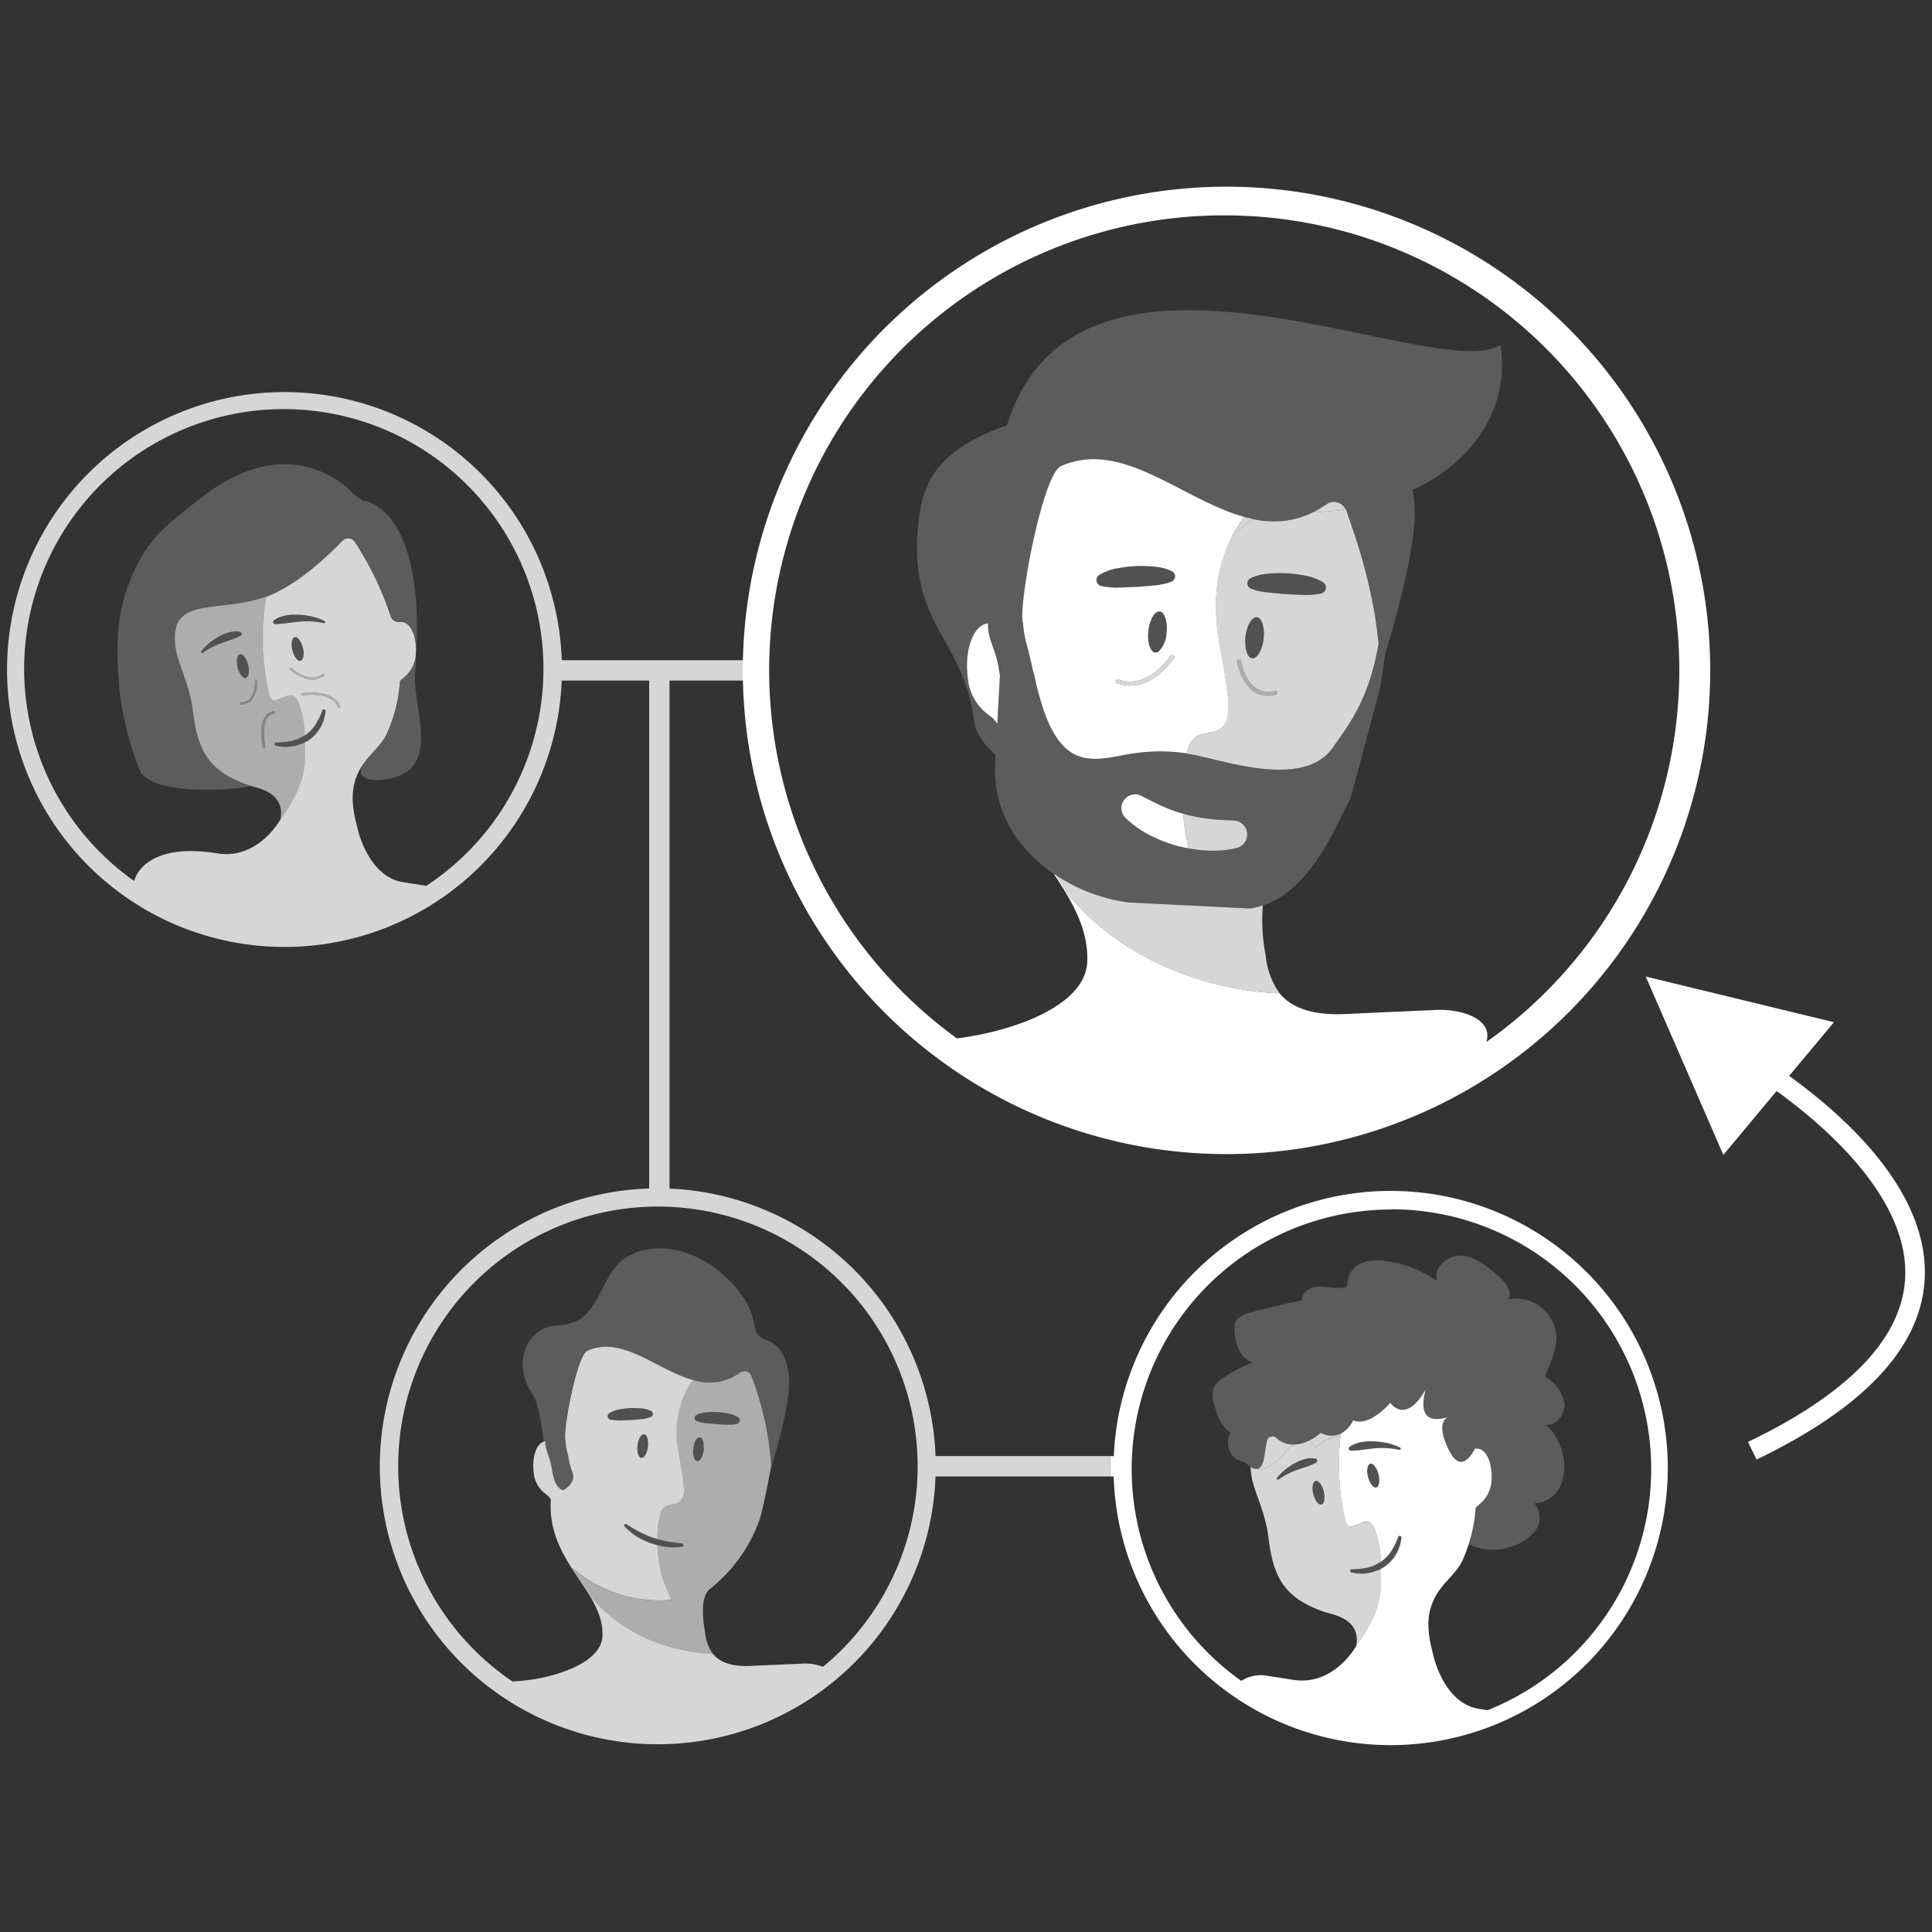 <svg viewBox="0 0 300 300" xmlns="http://www.w3.org/2000/svg"><rect x="0" y="0" width="300" height="300" fill="#333333" stroke="none"/><g fill="#fff"><path d="m 180.1 94.95 a .68 .68 0 0 1 .28 .1 .68 .68 0 0 0 -.28 -.1 .93 .93 0 0 0 -.12 .01 .93 .93 0 0 1 .12 -.01 z"/><path d="m 178.84 101 a .73 .73 0 0 0 1.01 .19 .7 .7 0 0 0 .09 -.07 .73 .73 0 0 1 -1.03 -.03 .79 .79 0 0 1 -.07 -.09 z"/><path d="m 209.55 80.71 c -.18 -.51 -.35 -.98 -.48 -1.38 a 1.91 1.91 0 0 0 -.11 -.22 1.91 1.91 0 0 1 .11 .22 c .14 .4 .3 .87 .48 1.38 z"/><path d="m 210.86 84.67 c .25 .8 .5 1.66 .76 2.57 -.25 -.91 -.51 -1.77 -.76 -2.57 z"/><path d="m 212.89 244.16 l .09 -.02 .04 -.01 c -.2 .05 -.39 .09 -.59 .13 a 4.16 4.16 0 0 0 .46 -.1 z"/><path d="m 203.85 79.54 c -.14 .07 -.27 .14 -.41 .21 .15 -.07 .29 -.14 .44 -.21 z"/><path d="m 194.51 80.58 q .34 .07 .68 .13 c -.24 -.04 -.46 -.08 -.68 -.13 z"/><path d="m 213.45 244.01 c .05 -.02 .1 -.04 .15 -.06 -.13 .04 -.25 .09 -.38 .12 .07 -.01 .15 -.03 .23 -.06 z"/><path d="m 214.42 243.6 a 5.87 5.87 0 0 0 .53 -.31 5.74 5.74 0 0 1 -.55 .32 z"/><path d="m 213.92 243.84 l .03 -.01 c .08 -.03 .16 -.07 .24 -.11 -.12 .05 -.23 .11 -.35 .16 .02 -.02 .05 -.03 .08 -.04 z"/><path d="m 214.1 99.92 c -.08 -.79 -.18 -1.57 -.28 -2.33 .1 .76 .19 1.54 .28 2.33 z"/><path d="m 193.8 97.21 a 6.46 6.46 0 0 0 -.41 1.66 6.46 6.46 0 0 1 .41 -1.66 z"/><path d="m 234.45 240.21 a 7.18 7.18 0 0 0 3.9 -2.45 3.44 3.44 0 0 0 -.09 -4.31 4.68 4.68 0 0 0 4.07 -2.78 7.51 7.51 0 0 0 .27 -5.09 9.13 9.13 0 0 0 -2.51 -4.34 c 1.71 .17 3.06 -1.79 2.82 -3.49 a 6.21 6.21 0 0 0 -3.01 -4.01 c .82 -2.13 1.93 -4.26 1.76 -6.54 a 6.31 6.31 0 0 0 -7.02 -5.52 c -.12 .01 -.23 .03 -.34 .05 .57 -1.37 -.67 -2.77 -1.79 -3.73 -1.63 -1.41 -3.42 -2.88 -5.57 -3.01 s -4.49 1.88 -3.81 3.92 a 17.93 17.93 0 0 0 -7.84 -3.08 7.36 7.36 0 0 0 -3.79 .28 3.44 3.44 0 0 0 -2.23 2.88 1.17 1.17 0 0 1 -.13 .68 .85 .85 0 0 1 -.57 .28 c -1.25 .21 -2.51 -.22 -3.78 -.18 s -2.71 .89 -2.61 2.15 q -4.09 .82 -8.11 1.93 a 4 4 0 0 0 -1.86 .9 c -.96 .98 -.42 3.31 .01 4.44 a 3.96 3.96 0 0 0 2.29 2.42 18.54 18.54 0 0 0 -4.75 2.48 3.71 3.71 0 0 0 -1.31 1.41 4.13 4.13 0 0 0 .13 2.74 c .46 1.61 1.04 3.38 2.51 4.19 a 3.34 3.34 0 0 0 .15 3.45 2.94 2.94 0 0 0 2.05 1.17 5.95 5.95 0 0 0 .89 .7 1.76 1.76 0 0 0 .91 .32 c 1.53 -.01 1.16 -3.79 1.88 -4.87 .24 -.08 .49 -.16 .75 -.22 a 2.07 2.07 0 0 1 .54 .35 3.82 3.82 0 0 0 2.51 .96 5.65 5.65 0 0 0 2.5 -.62 8.68 8.68 0 0 0 1.84 -1.21 3.38 3.38 0 0 0 3.09 .13 4.51 4.51 0 0 0 1.91 -2.06 c 2.6 1.07 5.76 -2.72 5.76 -2.72 2.8 3.36 5.54 -2.16 5.54 -2.16 -1.67 5.92 2.54 4.67 3.45 4.34 a 1.13 1.13 0 0 1 .18 -.07 s -.07 .03 -.18 .07 c -.51 .24 -1.84 1.28 .18 5.26 1.6 3.15 3.13 1.3 4 -.34 a 1.15 1.15 0 0 0 .14 0 v .02 a 1.4 1.4 0 0 1 .43 .01 c 1.43 .28 2.29 2.77 1.93 5.55 a 5.16 5.16 0 0 1 -1.98 3.21 2.3 2.3 0 0 0 -.42 .45 23.78 23.78 0 0 1 -1.09 5.62 8.18 8.18 0 0 0 6.4 .44 z" opacity=".2"/><path d="m 224.86 220.01 c .11 -.04 .18 -.07 .18 -.07 a 1.13 1.13 0 0 0 -.18 .07 z"/><path d="m 203.28 223.69 a 5.65 5.65 0 0 1 -2.5 .62 9.57 9.57 0 0 0 -1.1 1.08 c -.83 .95 -2.75 2.89 -4.13 2.8 a 1.34 1.34 0 0 1 -.46 -.1 1.76 1.76 0 0 1 -.91 -.32 12.9 12.9 0 0 0 .19 1.64 c .42 2.41 2.08 5.17 2.61 9.45 .72 5.82 2.26 9.27 8.74 11.46 1.21 .41 5.57 .96 4.9 5.19 1.12 -1.58 3.87 -5.47 3.82 -9.63 -.01 -.75 -.01 -1.52 -.01 -2.27 l -.02 .01 c -.07 .04 -.14 .07 -.21 .1 s -.16 .08 -.24 .11 l -.03 .01 c -.03 .01 -.06 .02 -.09 .03 -.08 .03 -.16 .06 -.24 .09 -.05 .02 -.1 .04 -.15 .06 -.08 .02 -.15 .04 -.23 .07 s -.13 .04 -.2 .06 l -.04 .01 -.09 .02 c -.15 .04 -.31 .07 -.46 .09 a 5.93 5.93 0 0 1 -2.64 -.13 .24 .24 0 0 1 .06 -.46 h .01 c .41 0 .82 -.03 1.22 -.06 a 10.31 10.31 0 0 0 1.19 -.19 6.66 6.66 0 0 0 1.12 -.35 5.98 5.98 0 0 0 .59 -.32 c .14 -.08 .29 -.14 .42 -.23 a 13.82 13.82 0 0 0 -.98 -5.16 1.63 1.63 0 0 0 -.95 -1.04 1.85 1.85 0 0 0 -1.04 .17 c -.43 .16 -1.47 .68 -1.92 .55 s -.6 -.84 -.68 -1.21 a 38.89 38.89 0 0 1 -.66 -12.9 6.72 6.72 0 0 0 -3.89 1.91 2.57 2.57 0 0 0 -1 -1.16 z m 2.27 7.89 c .25 1.01 .1 1.92 -.35 2.04 s -1.01 -.62 -1.27 -1.63 -.1 -1.92 .35 -2.04 1.01 .62 1.27 1.63 z m -1.02 -4.7 a .34 .34 0 0 1 -.16 .23 h -.01 a 7.88 7.88 0 0 1 -1.49 .64 l -1.49 .5 a 11.99 11.99 0 0 0 -2.84 1.48 .18 .18 0 0 1 -.25 -.04 .18 .18 0 0 1 0 -.21 8.99 8.99 0 0 1 2.63 -2.2 6.52 6.52 0 0 1 1.6 -.68 3.95 3.95 0 0 1 1.73 -.12 .34 .34 0 0 1 .28 .4 z" opacity=".8"/><path d="m 205.12 222.48 a 8.68 8.68 0 0 1 -1.84 1.21 2.57 2.57 0 0 1 1 1.15 6.72 6.72 0 0 1 3.89 -1.91 c .01 -.11 .03 -.21 .04 -.32 a 3.38 3.38 0 0 1 -3.09 -.13 z" opacity=".8"/><path d="m 199.68 225.39 a 9.57 9.57 0 0 1 1.1 -1.08 3.82 3.82 0 0 1 -2.51 -.96 2.07 2.07 0 0 0 -.54 -.35 c -.26 .07 -.51 .14 -.75 .22 -.73 1.08 -.35 4.87 -1.88 4.87 a 1.34 1.34 0 0 0 .46 .1 c 1.37 .09 3.29 -1.85 4.12 -2.8 z" opacity=".8"/><path d="m 204.28 229.94 c -.45 .11 -.6 1.02 -.35 2.04 s .82 1.74 1.27 1.63 .6 -1.02 .35 -2.04 -.82 -1.74 -1.27 -1.63 z" opacity=".15"/><path d="m 212.79 227.3 c -.45 .11 -.6 1.02 -.35 2.04 s .82 1.74 1.27 1.63 .6 -1.02 .35 -2.04 -.83 -1.74 -1.27 -1.63 z" opacity=".15"/><path d="m 214.4 242.52 c -.13 .09 -.28 .15 -.42 .23 a 5.98 5.98 0 0 1 -.59 .32 l -.02 .01 q -.26 .11 -.53 .19 c -.19 .06 -.38 .11 -.57 .15 a 10.31 10.31 0 0 1 -1.19 .19 c -.4 .03 -.81 .06 -1.22 .06 h -.01 a .24 .24 0 0 0 -.06 .46 5.93 5.93 0 0 0 2.64 .13 c .2 -.03 .4 -.08 .59 -.13 .07 -.02 .13 -.04 .2 -.06 .13 -.04 .26 -.08 .38 -.12 .08 -.03 .16 -.06 .24 -.09 .12 -.05 .24 -.1 .35 -.16 .07 -.03 .14 -.06 .21 -.1 a 5.74 5.74 0 0 0 .55 -.32 6.09 6.09 0 0 0 1.85 -1.98 6.68 6.68 0 0 0 .82 -2.52 .26 .26 0 0 0 -.5 -.14 l -.01 .02 a 12.34 12.34 0 0 1 -1.06 2.17 5.84 5.84 0 0 1 -1.63 1.65 l -.02 .01 z" opacity=".15"/><path d="m 214.42 242.51 l -.02 .01 z"/><path d="m 214.42 242.51 l -.02 .01 z" opacity=".7"/><path d="m 214.4 242.52 c -.13 .09 -.28 .15 -.42 .23 .14 -.08 .29 -.14 .42 -.23 z"/><path d="m 214.4 242.52 c -.13 .09 -.28 .15 -.42 .23 .14 -.08 .29 -.14 .42 -.23 z" opacity=".8"/><path d="m 214.4 242.52 c -.13 .09 -.28 .15 -.42 .23 .14 -.08 .29 -.14 .42 -.23 z" opacity=".7"/><path d="m 213.36 243.07 l .02 -.01 a 6.75 6.75 0 0 1 -1.12 .35 c .19 -.04 .38 -.09 .57 -.15 s .36 -.12 .53 -.19 z"/><path d="m 213.36 243.07 l .02 -.01 a 6.75 6.75 0 0 1 -1.12 .35 c .19 -.04 .38 -.09 .57 -.15 s .36 -.12 .53 -.19 z" opacity=".8"/><path d="m 213.36 243.07 l .02 -.01 a 6.75 6.75 0 0 1 -1.12 .35 c .19 -.04 .38 -.09 .57 -.15 s .36 -.12 .53 -.19 z" opacity=".7"/><path d="m 216.06 224.92 a 5.69 5.69 0 0 0 -.48 -.8 l -.05 -.01 a 12.5 12.5 0 0 0 -2.01 -.29 c -.12 -.01 -.24 0 -.36 -.01 a 1.99 1.99 0 0 1 -.28 .06 1.95 1.95 0 0 1 -.64 -.04 c -.25 .02 -.51 .04 -.76 .09 a 4.78 4.78 0 0 0 -1.91 .74 .34 .34 0 0 0 .2 .61 h .01 a 16.17 16.17 0 0 0 1.89 -.16 c .62 -.08 1.23 -.15 1.86 -.22 a 12.61 12.61 0 0 1 2.53 .03 z" opacity=".15"/><path d="m 212.89 223.87 a 1.99 1.99 0 0 0 .28 -.06 8.25 8.25 0 0 0 -.92 .02 1.95 1.95 0 0 0 .64 .04 z" opacity=".15"/><path d="m 217.3 225.12 a .18 .18 0 0 0 .12 -.33 7.7 7.7 0 0 0 -1.85 -.68 5.69 5.69 0 0 1 .48 .8 11.38 11.38 0 0 1 1.25 .21 z" opacity=".15"/><path d="m 202.52 226.58 a 6.52 6.52 0 0 0 -1.6 .68 8.99 8.99 0 0 0 -2.63 2.2 .18 .18 0 0 0 0 .21 .18 .18 0 0 0 .25 .04 11.99 11.99 0 0 1 2.84 -1.48 l 1.49 -.5 a 7.88 7.88 0 0 0 1.49 -.64 h .01 a .34 .34 0 0 0 -.11 -.63 3.94 3.94 0 0 0 -1.74 .12 z" opacity=".15"/><path d="m 160.92 106.31 a 3.84 3.84 0 0 0 -.39 -1.64 c .12 .53 .25 1.08 .39 1.64 z"/><path d="m 179.98 94.96 a .68 .68 0 0 0 -.17 .02 .68 .68 0 0 1 .17 -.02 z"/><path d="m 153.75 111.2 a 8.12 8.12 0 0 1 -3.31 -4.79 c -.89 -4.66 .32 -8.95 2.7 -9.58 .08 -.02 .15 -.03 .23 -.04 h .04 c -.09 2.13 .99 3.85 1.45 5.93 .15 .69 .27 1.41 .4 2.13 l .09 -1.6 4 -3.26 c .12 .34 .24 .74 .36 1.18 -.04 -.2 -.09 -.4 -.14 -.61 a 16.19 16.19 0 0 1 -.7 -3.77 c -.87 -2.15 2.98 -23.08 5.87 -24.38 9.44 -4.26 18.78 5.19 28.47 7.87 .43 .12 .87 .22 1.31 .31 .22 .05 .45 .09 .67 .13 .11 .02 .21 .04 .32 .06 .35 .05 .71 .09 1.06 .12 .11 .01 .22 .02 .33 .02 .37 .02 .73 .04 1.1 .04 .06 0 .13 -.01 .19 -.01 .34 -.01 .68 -.03 1.01 -.06 .09 -.01 .17 -.02 .26 -.03 q .56 -.07 1.12 -.18 c .09 -.02 .18 -.04 .27 -.06 .39 -.09 .78 -.19 1.17 -.31 .03 -.01 .05 -.02 .08 -.03 .38 -.12 .76 -.27 1.13 -.43 .08 -.03 .15 -.06 .23 -.1 .14 -.06 .27 -.14 .41 -.21 h .03 a 16.08 16.08 0 0 0 2.18 -1.28 2 2 0 0 1 2.77 .59 1.9 1.9 0 0 1 .13 .23 l .01 .03 a 1.91 1.91 0 0 1 .11 .22 c .14 .4 .3 .87 .48 1.38 s .38 1.1 .59 1.73 c .23 .69 .47 1.43 .72 2.23 s .5 1.66 .76 2.57 q .21 .74 .41 1.53 c .41 1.58 .8 3.28 1.15 5.08 .23 1.2 .44 2.45 .62 3.74 .11 .76 .2 1.55 .28 2.33 v -.02 l .99 1.65 c 1.73 -5.69 4.82 -16.76 4.56 -22.68 a 21.21 21.21 0 0 0 -.3 -2.79 c 10.21 -4.72 15.06 -13.58 13.64 -22.51 -9.98 6.35 -64.57 -22.45 -76.31 11.47 -.1 .27 -.18 .52 -.26 .77 -.03 .08 -.06 .15 -.08 .23 -11.73 4.14 -13.19 9.75 -13.76 15.41 -1.59 15.58 7.02 17.59 8.64 30.38 .28 2.19 1.72 3.89 3.37 5.44 l .27 -4.89 a 4.39 4.39 0 0 0 -1.12 -1.18 z" opacity=".2"/><path d="m 193.48 100.88 c .01 .03 .01 .07 .02 .1 s .01 .03 .02 .05 c -.02 -.05 -.03 -.11 -.04 -.15 z"/><path d="m 193.35 99.86 a 1.97 1.97 0 0 0 .01 .24 v .03 c -.01 -.1 -.01 -.2 -.01 -.3 a .09 .09 0 0 1 0 .03 z"/><path d="m 185.51 114.56 c 1.1 -.89 2.82 -.56 3.98 -1.37 1.19 -.83 1.36 -2.5 1.26 -3.95 -.22 -3.31 -.97 -6.56 -1.5 -9.84 -1.15 -7.11 .11 -12.27 2.07 -16.08 a 23.2 23.2 0 0 1 1.88 -3.06 c -9.69 -2.68 -19.02 -12.13 -28.47 -7.87 -2.89 1.3 -6.74 22.24 -5.87 24.38 a 16.19 16.19 0 0 0 .7 3.77 c .06 .21 .1 .41 .14 .61 .26 .98 .52 2.18 .83 3.5 a 3.84 3.84 0 0 1 .39 1.64 c .88 3.6 2.13 7.58 4.43 9.77 2.77 2.63 6.16 1.74 9.92 1.05 a 28.31 28.31 0 0 1 9 -.13 c .03 -.13 .06 -.27 .09 -.39 a 3.94 3.94 0 0 1 1.15 -2.03 z m -10.03 -8.1 a 6.05 6.05 0 0 1 -2.27 -.45 l .23 -.57 c 4.85 1.95 8.43 -3.75 8.46 -3.81 l .52 .32 c -.03 .06 -2.82 4.51 -6.94 4.51 z m 2.84 -8.49 c .03 -.22 .06 -.43 .1 -.64 a 5.29 5.29 0 0 1 .57 -1.56 1.66 1.66 0 0 1 .81 -.79 .68 .68 0 0 1 .17 -.02 .93 .93 0 0 1 .12 -.01 .68 .68 0 0 1 .28 .1 .99 .99 0 0 1 .21 .19 c .01 .01 .02 .02 .03 .03 .03 .03 .05 .08 .07 .12 a 2.04 2.04 0 0 1 .2 .37 3.41 3.41 0 0 1 .19 .62 4.94 4.94 0 0 1 .1 .67 6.71 6.71 0 0 1 -.03 1.25 4.4 4.4 0 0 1 -1.19 2.83 .73 .73 0 0 1 -1.03 -.03 .79 .79 0 0 1 -.07 -.09 2.7 2.7 0 0 1 -.49 -1.22 5.16 5.16 0 0 1 -.07 -.56 6.82 6.82 0 0 1 .03 -1.26 z m 4.01 -8.02 a .93 .93 0 0 1 -.43 .36 l -.02 .01 a 6.79 6.79 0 0 1 -1.38 .4 10.35 10.35 0 0 1 -1.35 .19 c -.89 .07 -1.78 .18 -2.67 .22 s -1.78 .07 -2.67 .11 a 11.29 11.29 0 0 1 -2.75 -.24 h -.02 a .96 .96 0 0 1 -.77 -1.12 l .01 -.04 a .98 .98 0 0 1 .44 -.58 8.23 8.23 0 0 1 2.72 -1 23.15 23.15 0 0 1 2.85 -.35 21.41 21.41 0 0 1 2.88 .07 8.59 8.59 0 0 1 1.43 .23 5.83 5.83 0 0 1 1.4 .52 .86 .86 0 0 1 .37 1.15 c -.01 .03 -.03 .05 -.04 .07 z"/><path d="m 153.42 96.79 h -.04 c -.08 .01 -.15 .02 -.23 .04 -2.38 .63 -3.6 4.92 -2.7 9.58 a 8.12 8.12 0 0 0 3.31 4.79 4.4 4.4 0 0 1 1.1 1.18 l .41 -7.53 c -.13 -.72 -.24 -1.44 -.4 -2.13 -.46 -2.09 -1.54 -3.8 -1.45 -5.93 z"/><path d="m 196.09 140.6 a 11.22 11.22 0 0 1 -2.01 .47 l -18.8 -.93 a 26.91 26.91 0 0 1 -11.28 -4.22 c .72 1.09 1.42 2.16 2.04 3.24 10.64 12.35 25.68 14.84 32.66 15.08 a 11.96 11.96 0 0 1 -2.16 -5.85 29.06 29.06 0 0 1 -.45 -7.79 z" opacity=".8"/><path d="m 213.19 93.85 c -.35 -1.8 -.74 -3.5 -1.15 -5.08 q -.21 -.79 -.41 -1.53 c -.26 -.91 -.51 -1.77 -.76 -2.57 s -.49 -1.55 -.72 -2.23 q -.32 -.94 -.59 -1.73 c -.18 -.51 -.35 -.98 -.48 -1.38 a 1.91 1.91 0 0 0 -.11 -.22 c 0 -.01 -.01 -.02 -.02 -.03 a 48.62 48.62 0 0 1 -5.07 .47 c -.14 .07 -.29 .14 -.44 .21 -.08 .04 -.15 .07 -.23 .1 -.38 .16 -.76 .31 -1.13 .43 -.03 .01 -.05 .02 -.08 .03 -.39 .13 -.78 .23 -1.17 .31 -.09 .02 -.18 .04 -.27 .06 q -.56 .11 -1.12 .18 c -.09 .01 -.17 .02 -.26 .03 -.34 .03 -.68 .05 -1.01 .06 -.06 0 -.13 .01 -.19 .01 -.37 0 -.73 -.01 -1.1 -.04 -.11 -.01 -.22 -.01 -.33 -.02 -.35 -.03 -.7 -.07 -1.06 -.12 -.11 -.02 -.21 -.04 -.32 -.06 -.23 -.04 -.45 -.08 -.68 -.13 a 25.01 25.01 0 0 0 -3.19 2.74 c -1.96 3.81 -3.22 8.97 -2.07 16.08 .53 3.28 1.28 6.53 1.5 9.84 .1 1.44 -.07 3.12 -1.26 3.95 -1.16 .81 -2.88 .48 -3.98 1.37 a 3.94 3.94 0 0 0 -1.14 2.05 c -.04 .12 -.06 .26 -.09 .39 .94 .14 1.89 .34 2.9 .58 5.72 1.36 15.76 4.18 19.79 -1.5 2.66 -3.76 5.64 -7.6 7.12 -16.16 -.08 -.79 -.18 -1.57 -.28 -2.33 -.16 -1.31 -.37 -2.56 -.6 -3.76 z m -19.8 5.02 a 6.46 6.46 0 0 1 .41 -1.66 4.17 4.17 0 0 1 .21 -.44 2.88 2.88 0 0 1 .31 -.47 1.45 1.45 0 0 1 .4 -.34 .74 .74 0 0 1 .45 -.12 .68 .68 0 0 1 .28 .1 1.29 1.29 0 0 1 .45 .54 3.26 3.26 0 0 1 .25 .79 5.6 5.6 0 0 1 .11 1.28 5.77 5.77 0 0 1 -.05 .65 c -.02 .14 -.04 .26 -.06 .4 -.01 .08 -.02 .16 -.04 .24 a 5.92 5.92 0 0 1 -.22 .76 c -.02 .06 -.04 .12 -.07 .18 a 4.17 4.17 0 0 1 -.27 .58 c -.01 .01 -.01 .03 -.02 .04 l -.01 .01 v .01 c -.04 .07 -.09 .13 -.13 .19 s -.07 .12 -.11 .16 l -.01 .01 a 1.66 1.66 0 0 1 -.23 .23 c -.03 .02 -.06 .04 -.08 .06 a .94 .94 0 0 1 -.18 .1 .81 .81 0 0 1 -.08 .03 .66 .66 0 0 1 -.26 .03 .66 .66 0 0 1 -.27 -.1 .43 .43 0 0 1 -.05 -.04 1.32 1.32 0 0 1 -.4 -.49 c -.02 -.04 -.03 -.08 -.05 -.12 v -.01 a 2.89 2.89 0 0 1 -.11 -.29 c -.02 -.06 -.03 -.13 -.05 -.19 -.01 -.03 -.01 -.07 -.02 -.1 a 5.05 5.05 0 0 1 -.11 -.75 v -.03 c -.01 -.08 -.01 -.16 -.01 -.24 v -.02 c 0 -.11 -.02 -.21 -.02 -.32 a 4.75 4.75 0 0 1 .03 -.65 z m 3.51 9.17 a 3.86 3.86 0 0 1 -2.17 -.64 c -2.18 -1.43 -2.65 -4.76 -2.67 -4.9 l .61 -.08 c 0 .03 .45 3.19 2.4 4.47 a 3.66 3.66 0 0 0 3.12 .34 l .17 .59 a 5.37 5.37 0 0 1 -1.46 .21 z m 8.81 -16.27 a 1.03 1.03 0 0 1 -.62 .4 h -.02 a 11.26 11.26 0 0 1 -2.77 .21 c -.89 -.05 -1.78 -.07 -2.67 -.13 s -1.77 -.17 -2.67 -.24 a 10.32 10.32 0 0 1 -1.34 -.2 6.78 6.78 0 0 1 -1.37 -.41 l -.02 -.01 a .87 .87 0 0 1 -.49 -1.12 c .01 -.02 .02 -.04 .03 -.06 a .92 .92 0 0 1 .39 -.4 5.87 5.87 0 0 1 1.4 -.51 8.75 8.75 0 0 1 1.44 -.23 21.42 21.42 0 0 1 2.88 -.05 23.32 23.32 0 0 1 2.85 .38 8.23 8.23 0 0 1 2.71 1.02 .93 .93 0 0 1 .33 1.26 c -.02 .03 -.03 .05 -.05 .08 z" opacity=".8"/><path d="m 194.51 80.58 c -.44 -.09 -.87 -.19 -1.31 -.31 a 23.2 23.2 0 0 0 -1.88 3.06 25.01 25.01 0 0 1 3.19 -2.75 z" opacity=".8"/><path d="m 206.05 78.26 a 16.12 16.12 0 0 1 -2.18 1.29 48.62 48.62 0 0 0 5.07 -.47 2 2 0 0 0 -2.89 -.82 z" opacity=".8"/><path d="m 208.95 79.08 c 0 .01 .01 .02 .02 .03 z"/><path d="m 208.95 79.08 c 0 .01 .01 .02 .02 .03 z" opacity=".8"/><path d="m 196.13 99.59 c .02 -.13 .05 -.26 .06 -.4 .03 -.22 .04 -.44 .05 -.65 a 5.77 5.77 0 0 1 -.05 .65 c -.01 .14 -.04 .27 -.06 .4 z"/><path d="m 196.13 99.59 c .02 -.13 .05 -.26 .06 -.4 .03 -.22 .04 -.44 .05 -.65 a 5.77 5.77 0 0 1 -.05 .65 c -.01 .14 -.04 .27 -.06 .4 z" opacity=".8"/><path d="m 196.1 99.83 a 6.08 6.08 0 0 1 -.22 .76 5.92 5.92 0 0 0 .22 -.76 z"/><path d="m 196.1 99.83 a 6.08 6.08 0 0 1 -.22 .76 5.92 5.92 0 0 0 .22 -.76 z" opacity=".8"/><path d="m 195.81 100.78 a 4.35 4.35 0 0 1 -.27 .58 4.17 4.17 0 0 0 .27 -.58 z"/><path d="m 195.81 100.78 a 4.35 4.35 0 0 1 -.27 .58 4.17 4.17 0 0 0 .27 -.58 z" opacity=".8"/><path d="m 193.5 100.98 c .02 .06 .03 .13 .05 .19 -.01 -.04 -.02 -.1 -.03 -.14 -.01 -.02 -.02 -.04 -.02 -.05 z"/><path d="m 193.5 100.98 c .02 .06 .03 .13 .05 .19 -.01 -.04 -.02 -.1 -.03 -.14 -.01 -.02 -.02 -.04 -.02 -.05 z" opacity=".8"/><path d="m 205.43 90.43 a 8.25 8.25 0 0 0 -2.71 -1.02 23.32 23.32 0 0 0 -2.85 -.38 21.42 21.42 0 0 0 -2.88 .05 8.75 8.75 0 0 0 -1.43 .22 5.87 5.87 0 0 0 -1.4 .51 .92 .92 0 0 0 -.39 .4 .87 .87 0 0 0 .41 1.16 .61 .61 0 0 0 .06 .03 l .02 .01 a 6.78 6.78 0 0 0 1.37 .41 10.32 10.32 0 0 0 1.34 .2 c .89 .08 1.78 .19 2.67 .24 s 1.78 .08 2.67 .13 a 11.26 11.26 0 0 0 2.77 -.21 h .02 a 1.03 1.03 0 0 0 .62 -.4 .92 .92 0 0 0 -.2 -1.29 .74 .74 0 0 0 -.09 -.06 z" opacity=".15"/><path d="m 181.99 88.73 a 5.83 5.83 0 0 0 -1.4 -.52 8.59 8.59 0 0 0 -1.43 -.23 21.41 21.41 0 0 0 -2.88 -.07 23.15 23.15 0 0 0 -2.85 .35 8.23 8.23 0 0 0 -2.72 1 .98 .98 0 0 0 -.44 .58 .96 .96 0 0 0 .73 1.15 l .04 .01 h .02 a 11.29 11.29 0 0 0 2.76 .23 c .89 -.04 1.79 -.05 2.67 -.11 s 1.77 -.15 2.67 -.22 a 10.35 10.35 0 0 0 1.35 -.19 6.79 6.79 0 0 0 1.38 -.4 l .02 -.01 a .93 .93 0 0 0 .43 -.36 .86 .86 0 0 0 -.28 -1.18 c -.03 -.01 -.05 -.02 -.07 -.03 z" opacity=".15"/><path d="m 194.08 141.07 a 11.22 11.22 0 0 0 2.01 -.47 c 7.73 -2.55 11.6 -12.92 13.65 -16.73 l 4.54 -16.95 c .07 -.26 .81 -5.11 .81 -5.37 l -.99 -1.65 v .02 c -1.48 8.57 -4.46 12.41 -7.12 16.16 -4.03 5.68 -14.07 2.85 -19.79 1.5 -1.01 -.24 -1.97 -.43 -2.9 -.58 a 28.31 28.31 0 0 0 -9 .13 c -3.76 .69 -7.16 1.58 -9.92 -1.05 -2.3 -2.19 -3.55 -6.17 -4.43 -9.77 -.14 -.56 -.27 -1.11 -.39 -1.64 -.3 -1.32 -.56 -2.52 -.83 -3.5 -.12 -.44 -.23 -.85 -.36 -1.18 l -4 3.26 -.09 1.6 -.41 7.53 -.27 4.89 -.06 1.11 a 18.36 18.36 0 0 0 3.57 12.05 23.78 23.78 0 0 0 5.53 5.26 c .12 .08 .24 .16 .37 .24 a 26.91 26.91 0 0 0 11.28 4.23 z m -19.97 -15.61 a 2.13 2.13 0 0 1 3.1 -1.9 h .01 c 1.13 .59 2.3 1.19 3.47 1.7 a 23.76 23.76 0 0 0 3.45 1.21 c .36 .1 .71 .17 1.07 .25 a 23.25 23.25 0 0 0 2.53 .44 c .65 .07 1.29 .12 1.92 .16 l .25 .01 c .56 .03 1.12 .05 1.66 .07 a 2.22 2.22 0 0 1 1.93 1.32 c .01 .02 .02 .04 .03 .06 .01 .04 .02 .08 .03 .11 a 2.13 2.13 0 0 1 .12 .73 1.89 1.89 0 0 1 -.02 .21 2.17 2.17 0 0 1 -1.63 1.84 15.6 15.6 0 0 1 -3.68 .42 c -.33 0 -.66 -.01 -1 -.03 h -.05 c -.44 -.03 -.88 -.07 -1.32 -.12 l -.11 -.02 q -.66 -.08 -1.31 -.2 c -.58 -.11 -1.15 -.23 -1.72 -.38 a 21.95 21.95 0 0 1 -4.26 -1.66 15.37 15.37 0 0 1 -3.84 -2.73 2.11 2.11 0 0 1 -.63 -1.49 z" opacity=".2"/><path d="m 182.83 131.35 c .56 .15 1.14 .27 1.72 .38 a 33.27 33.27 0 0 1 -.82 -5.37 c .14 .04 .27 .08 .41 .12 a 23.76 23.76 0 0 1 -3.45 -1.21 c -1.17 -.51 -2.34 -1.12 -3.47 -1.7 h -.01 a 2.13 2.13 0 0 0 -2.47 3.4 15.37 15.37 0 0 0 3.84 2.73 21.92 21.92 0 0 0 4.25 1.65 z"/><path d="m 193.65 129.84 a 1.89 1.89 0 0 0 .02 -.21 2.13 2.13 0 0 0 -.12 -.73 2.17 2.17 0 0 1 .12 .74 c 0 .06 -.02 .13 -.02 .2 z"/><path d="m 189.66 127.32 c -.63 -.04 -1.27 -.09 -1.92 -.16 a 23.25 23.25 0 0 1 -2.53 -.44 23.25 23.25 0 0 0 2.53 .44 c .65 .07 1.29 .12 1.92 .16 z"/><path d="m 192.12 127.5 a 2.2 2.2 0 0 0 -.56 -.1 c -.54 -.02 -1.09 -.04 -1.66 -.07 .56 .03 1.12 .05 1.66 .07 a 2.19 2.19 0 0 1 .56 .1 z"/><path d="m 184.55 131.73 q .65 .12 1.31 .2 l .11 .02 c .44 .05 .88 .1 1.32 .12 h .05 c .34 .02 .67 .03 1 .03 a 15.6 15.6 0 0 0 3.68 -.42 2.17 2.17 0 0 0 1.63 -1.84 c .01 -.07 .02 -.14 .02 -.21 a 2.17 2.17 0 0 0 -.12 -.74 c -.01 -.04 -.02 -.08 -.03 -.11 -.01 -.02 -.02 -.04 -.03 -.06 a 2.23 2.23 0 0 0 -1.93 -1.32 c -.54 -.02 -1.09 -.04 -1.66 -.07 l -.25 -.01 c -.63 -.04 -1.27 -.09 -1.92 -.16 a 23.25 23.25 0 0 1 -2.53 -.44 c -.36 -.08 -.72 -.15 -1.07 -.25 -.14 -.04 -.27 -.08 -.41 -.12 a 33.32 33.32 0 0 0 .83 5.38 z" opacity=".8"/><path d="m 173.44 105.44 l -.23 .57 a 6.05 6.05 0 0 0 2.27 .45 c 4.12 0 6.91 -4.46 6.94 -4.51 l -.52 -.32 c -.03 .06 -3.6 5.76 -8.46 3.81 z" opacity=".8"/><path d="m 195.07 106.89 c -1.95 -1.28 -2.4 -4.44 -2.4 -4.47 l -.61 .08 c .02 .14 .49 3.47 2.67 4.9 a 3.86 3.86 0 0 0 2.17 .64 5.36 5.36 0 0 0 1.46 -.22 l -.17 -.59 a 3.66 3.66 0 0 1 -3.12 -.34 z" opacity=".6"/><path d="m 172.93 229.26 a 43.03 43.03 0 1 0 .02 -3.16 h -.56 v 3.16 z m 43.14 -41.48 a 40.32 40.32 0 0 1 14.92 77.78 l -1.39 -.22 c -4.78 -.77 -6.63 -6.63 -6.99 -8.12 -.69 -2.82 -1.81 -6.66 1.03 -10.49 1.13 -1.53 2.68 -2.73 3.49 -4.5 a 22.73 22.73 0 0 0 .92 -2.44 23.78 23.78 0 0 0 1.09 -5.62 2.27 2.27 0 0 1 .42 -.45 5.16 5.16 0 0 0 1.98 -3.21 c .36 -2.78 -.5 -5.26 -1.93 -5.55 a 1.4 1.4 0 0 0 -.43 -.01 v -.02 a 1.15 1.15 0 0 1 -.14 0 c -.87 1.64 -2.4 3.49 -4 .34 -2.01 -3.98 -.69 -5.02 -.18 -5.26 -.91 .33 -5.12 1.58 -3.45 -4.34 0 0 -2.74 5.52 -5.54 2.16 0 0 -3.16 3.78 -5.76 2.72 a 4.51 4.51 0 0 1 -1.91 2.06 c -.01 .11 -.03 .21 -.04 .32 a 38.89 38.89 0 0 0 .66 12.9 c .08 .37 .25 1.09 .68 1.21 s 1.49 -.39 1.92 -.55 a 1.85 1.85 0 0 1 1.04 -.17 1.63 1.63 0 0 1 .95 1.04 13.82 13.82 0 0 1 .98 5.16 l .02 -.01 a 5.82 5.82 0 0 0 1.63 -1.65 12.34 12.34 0 0 0 1.06 -2.17 l .01 -.02 a .26 .26 0 0 1 .5 .14 6.68 6.68 0 0 1 -.82 2.52 6.09 6.09 0 0 1 -1.85 1.98 5.87 5.87 0 0 1 -.53 .31 c .01 .76 0 1.52 .01 2.27 .06 4.16 -2.69 8.05 -3.82 9.63 a .17 .17 0 0 1 -.01 .07 s -3.39 6.19 -9.67 5.27 l -4.16 -.65 a 5.61 5.61 0 0 0 -4.01 .8 40.3 40.3 0 0 1 23.3 -73.2 z m -2.54 37.11 c -.63 .06 -1.24 .14 -1.86 .22 a 16.17 16.17 0 0 1 -1.89 .16 h -.01 a .34 .34 0 0 1 -.2 -.61 4.78 4.78 0 0 1 1.91 -.74 c .25 -.05 .5 -.07 .76 -.09 a 8.25 8.25 0 0 1 .92 -.02 c .12 0 .24 0 .36 .01 a 12.5 12.5 0 0 1 2.01 .29 l .05 .01 a 7.7 7.7 0 0 1 1.85 .68 .18 .18 0 0 1 -.12 .33 11.53 11.53 0 0 0 -1.24 -.2 12.65 12.65 0 0 0 -2.54 -.04 z m .17 6.08 c -.45 .11 -1.01 -.62 -1.27 -1.63 s -.1 -1.92 .35 -2.04 1.01 .62 1.27 1.63 .1 1.93 -.35 2.04 z"/><path d="m 46.42 115.66 c .05 -.02 .1 -.04 .15 -.06 -.13 .04 -.25 .09 -.38 .12 .07 -.02 .15 -.04 .23 -.06 z"/><path d="m 46.42 115.66 c .05 -.02 .1 -.04 .15 -.06 -.13 .04 -.25 .09 -.38 .12 .07 -.02 .15 -.04 .23 -.06 z" opacity=".5"/><path d="m 45.86 115.81 l .09 -.02 .04 -.01 c -.2 .05 -.39 .09 -.59 .13 .15 -.03 .31 -.06 .46 -.1 z"/><path d="m 45.86 115.81 l .09 -.02 .04 -.01 c -.2 .05 -.39 .09 -.59 .13 .15 -.03 .31 -.06 .46 -.1 z" opacity=".5"/><path d="m 46.89 115.48 l .03 -.01 c .08 -.03 .16 -.07 .24 -.11 -.12 .06 -.24 .11 -.35 .16 .02 -.02 .05 -.03 .08 -.04 z"/><path d="m 46.89 115.48 l .03 -.01 c .08 -.03 .16 -.07 .24 -.11 -.12 .06 -.24 .11 -.35 .16 .02 -.02 .05 -.03 .08 -.04 z" opacity=".5"/><path d="m 43.15 91.86 c -.17 .09 -.34 .17 -.51 .25 .18 -.08 .35 -.17 .51 -.25 z"/><path d="m 43.15 91.86 c -.17 .09 -.34 .17 -.51 .25 .18 -.08 .35 -.17 .51 -.25 z" opacity=".5"/><path d="m 28.55 95.57 c 2.31 -1.76 7.17 -1.07 12.26 -2.71 .2 -.06 .4 -.13 .6 -.21 .1 -.04 .19 -.09 .28 -.12 -.28 .11 -.56 .21 -.85 .3 -5.12 1.65 -9.99 .94 -12.29 2.74 z"/><path d="m 28.55 95.57 c 2.31 -1.76 7.17 -1.07 12.26 -2.71 .2 -.06 .4 -.13 .6 -.21 .1 -.04 .19 -.09 .28 -.12 -.28 .11 -.56 .21 -.85 .3 -5.12 1.65 -9.99 .94 -12.29 2.74 z" opacity=".5"/><path d="m 47.39 115.25 a 5.31 5.31 0 0 0 .53 -.31 5.56 5.56 0 0 1 -.55 .32 z"/><path d="m 47.39 115.25 a 5.31 5.31 0 0 0 .53 -.31 5.56 5.56 0 0 1 -.55 .32 z" opacity=".5"/><path d="m 55.12 84.1 a 49.14 49.14 0 0 1 5.57 11.54 1.36 1.36 0 0 0 1.5 .91 v .02 a 1.39 1.39 0 0 1 .43 .01 c 1.43 .28 2.29 2.77 1.93 5.55 a 5.16 5.16 0 0 1 -1.99 3.21 2.27 2.27 0 0 0 -.42 .45 23.43 23.43 0 0 1 -2.01 8.06 c -.8 1.77 -2.35 2.97 -3.49 4.5 -2.84 3.83 5.21 3.35 7.36 .77 3.03 -3.64 .08 -9.99 .47 -14.88 2.08 -25.98 -8.15 -26.5 -8.15 -26.5 a 12.25 12.25 0 0 1 -1.44 -1.07 s -9.22 -10.75 -23.72 .68 c -5.88 4.63 -8.5 6.43 -11.16 13.32 -1.7 4.41 -2.08 8.8 -1.48 16.26 a 51.31 51.31 0 0 0 3.06 12.41 c 1.61 4.71 17.08 3.15 17.19 2.66 -.03 -.01 -.06 -.02 -.09 -.03 -6.48 -2.19 -8.02 -5.64 -8.74 -11.46 -.53 -4.28 -2.19 -7.03 -2.61 -9.45 -.52 -2.97 -.01 -4.56 1.21 -5.49 2.3 -1.8 7.18 -1.09 12.29 -2.74 .28 -.09 .56 -.19 .85 -.3 .32 -.13 .64 -.26 .96 -.42 .17 -.08 .34 -.17 .51 -.25 .38 -.2 .76 -.39 1.14 -.62 l .06 -.03 q .57 -.33 1.13 -.7 l .04 -.03 q .41 -.27 .82 -.55 l .11 -.07 q .36 -.26 .71 -.52 l .19 -.14 c .2 -.15 .4 -.31 .6 -.46 l .27 -.21 c .16 -.13 .31 -.25 .47 -.38 .12 -.1 .24 -.2 .36 -.3 l .3 -.26 c .16 -.14 .33 -.28 .49 -.42 l .09 -.08 c 1.39 -1.22 2.54 -2.36 3.3 -3.15 l .03 -.03 a 1.21 1.21 0 0 1 1.88 .16 z" opacity=".2"/><path d="m 28.55 95.57 c -1.19 .93 -1.69 2.52 -1.18 5.46 .42 2.41 2.08 5.17 2.61 9.45 .72 5.82 2.26 9.27 8.74 11.46 .05 .02 .06 .03 .05 .05 1.3 .41 5.47 1.02 4.81 5.16 1.12 -1.58 3.87 -5.47 3.82 -9.63 -.01 -.75 -.01 -1.52 -.01 -2.28 l -.02 .01 c -.07 .04 -.14 .07 -.21 .1 s -.16 .08 -.24 .11 l -.03 .01 c -.03 .01 -.06 .02 -.09 .03 -.08 .03 -.16 .06 -.24 .09 -.05 .02 -.1 .04 -.15 .06 -.08 .02 -.15 .04 -.23 .06 s -.13 .04 -.2 .06 l -.04 .01 -.09 .02 c -.15 .04 -.31 .07 -.46 .09 a 5.92 5.92 0 0 1 -2.64 -.13 .24 .24 0 0 1 .07 -.46 h .01 c .41 0 .82 -.03 1.22 -.06 a 10.12 10.12 0 0 0 1.19 -.19 6.6 6.6 0 0 0 1.12 -.35 6 6 0 0 0 .59 -.31 c .14 -.08 .29 -.14 .43 -.23 a 13.82 13.82 0 0 0 -.98 -5.16 1.63 1.63 0 0 0 -.95 -1.04 1.84 1.84 0 0 0 -1.04 .17 c -.43 .16 -1.47 .68 -1.92 .55 s -.6 -.84 -.68 -1.21 a 38.94 38.94 0 0 1 -.39 -14.82 c -.2 .08 -.4 .15 -.6 .21 -5.1 1.64 -9.96 .95 -12.27 2.71 z m 5.8 4.31 a 11.98 11.98 0 0 0 -2.84 1.48 .18 .18 0 0 1 -.24 -.26 9 9 0 0 1 2.63 -2.2 6.46 6.46 0 0 1 1.6 -.68 3.94 3.94 0 0 1 1.73 -.12 .34 .34 0 0 1 .11 .63 h -.01 a 7.81 7.81 0 0 1 -1.49 .64 z m 2.9 1.71 c .45 -.11 1.01 .62 1.27 1.63 s .1 1.92 -.35 2.04 -1.02 -.62 -1.27 -1.63 -.1 -1.93 .35 -2.04 z m 1.86 7.12 a 2.26 2.26 0 0 1 -1.74 .7 h -.1 l .01 -.35 a 1.94 1.94 0 0 0 1.57 -.59 4.26 4.26 0 0 0 .72 -2.88 l .34 -.04 a 4.53 4.53 0 0 1 -.81 3.15 z m 2.09 2.56 a 1.99 1.99 0 0 1 1.46 -.85 l .05 .41 a 1.57 1.57 0 0 0 -1.17 .67 c -1.02 1.43 -.31 4.58 -.31 4.61 l -.4 .09 c -.04 -.14 -.76 -3.36 .37 -4.94 z" opacity=".6"/><path d="m 29.98 110.47 c -.53 -4.28 -2.19 -7.03 -2.61 -9.45 -.51 -2.94 -.01 -4.53 1.18 -5.46 -1.21 .92 -1.73 2.52 -1.21 5.49 .42 2.41 2.08 5.17 2.61 9.45 .72 5.82 2.26 9.27 8.74 11.46 .03 .01 .06 .02 .09 .03 0 -.02 -.01 -.04 -.05 -.05 -6.49 -2.19 -8.03 -5.65 -8.75 -11.47 z" opacity=".6"/><path d="m 38.17 105.25 c .45 -.11 .6 -1.02 .35 -2.04 s -.82 -1.74 -1.27 -1.63 -.6 1.02 -.35 2.04 .82 1.74 1.27 1.63 z" opacity=".15"/><path d="m 45.75 98.95 c -.45 .11 -.6 1.02 -.35 2.04 s .82 1.74 1.27 1.63 .6 -1.02 .35 -2.04 -.82 -1.74 -1.27 -1.63 z" opacity=".15"/><path d="m 47.37 114.16 c -.13 .09 -.29 .15 -.43 .23 a 6 6 0 0 1 -.59 .31 l -.02 .01 c -.17 .07 -.35 .14 -.53 .19 s -.38 .11 -.57 .15 a 10.12 10.12 0 0 1 -1.19 .19 c -.4 .03 -.81 .06 -1.22 .06 h -.01 a .24 .24 0 0 0 -.23 .24 .24 .24 0 0 0 .17 .22 5.93 5.93 0 0 0 2.64 .13 c .2 -.03 .4 -.08 .59 -.13 .07 -.02 .13 -.04 .2 -.06 .13 -.04 .26 -.08 .38 -.12 .08 -.03 .16 -.06 .24 -.09 .12 -.05 .24 -.1 .35 -.16 .07 -.03 .14 -.06 .21 -.1 a 5.56 5.56 0 0 0 .55 -.32 6.12 6.12 0 0 0 1.85 -1.98 6.69 6.69 0 0 0 .82 -2.52 .26 .26 0 0 0 -.5 -.14 l -.01 .02 a 12.44 12.44 0 0 1 -1.06 2.17 5.84 5.84 0 0 1 -1.63 1.65 l -.02 .01 z" opacity=".15"/><path d="m 47.39 114.15 c -.01 0 -.02 .01 -.02 .01 z"/><path d="m 47.39 114.15 c -.01 0 -.02 .01 -.02 .01 z" opacity=".7"/><path d="m 47.39 114.15 c -.01 0 -.02 .01 -.02 .01 z" opacity=".5"/><path d="m 47.37 114.16 c -.13 .09 -.28 .15 -.43 .23 a 4.09 4.09 0 0 0 .43 -.23 z"/><path d="m 47.37 114.16 c -.13 .09 -.28 .15 -.43 .23 a 4.09 4.09 0 0 0 .43 -.23 z" opacity=".8"/><path d="m 47.37 114.16 c -.13 .09 -.28 .15 -.43 .23 a 4.09 4.09 0 0 0 .43 -.23 z" opacity=".7"/><path d="m 47.37 114.16 c -.13 .09 -.28 .15 -.43 .23 a 4.09 4.09 0 0 0 .43 -.23 z" opacity=".5"/><path d="m 46.33 114.72 l .02 -.01 a 6.6 6.6 0 0 1 -1.12 .35 q .29 -.06 .57 -.15 c .18 -.06 .36 -.12 .53 -.19 z"/><path d="m 46.33 114.72 l .02 -.01 a 6.6 6.6 0 0 1 -1.12 .35 q .29 -.06 .57 -.15 c .18 -.06 .36 -.12 .53 -.19 z" opacity=".8"/><path d="m 46.33 114.72 l .02 -.01 a 6.6 6.6 0 0 1 -1.12 .35 q .29 -.06 .57 -.15 c .18 -.06 .36 -.12 .53 -.19 z" opacity=".7"/><path d="m 46.33 114.72 l .02 -.01 a 6.6 6.6 0 0 1 -1.12 .35 q .29 -.06 .57 -.15 c .18 -.06 .36 -.12 .53 -.19 z" opacity=".5"/><path d="m 42.74 96.91 h .01 a 15.75 15.75 0 0 0 1.89 -.16 c .62 -.08 1.23 -.15 1.86 -.22 a 11.98 11.98 0 0 1 3.77 .24 .18 .18 0 0 0 .12 -.33 7.74 7.74 0 0 0 -1.9 -.69 12.73 12.73 0 0 0 -2.01 -.29 8.15 8.15 0 0 0 -2.03 .1 4.76 4.76 0 0 0 -1.91 .74 .34 .34 0 0 0 -.14 .28 .34 .34 0 0 0 .34 .33 z" opacity=".15"/><path d="m 37.34 98.75 a .34 .34 0 0 0 .12 -.47 .35 .35 0 0 0 -.24 -.16 3.94 3.94 0 0 0 -1.73 .12 6.46 6.46 0 0 0 -1.6 .68 9 9 0 0 0 -2.63 2.2 .18 .18 0 0 0 .24 .26 11.98 11.98 0 0 1 2.84 -1.48 l 1.5 -.5 a 7.81 7.81 0 0 0 1.49 -.64 z" opacity=".15"/><path d="m 50.41 104.87 l -.21 -.28 c -2.32 1.77 -4.89 -.83 -5 -.94 l -.25 .24 a 5.74 5.74 0 0 0 3.52 1.65 3.13 3.13 0 0 0 1.94 -.67 z" opacity=".6"/><path d="m 39.57 105.6 a 4.26 4.26 0 0 1 -.72 2.88 1.94 1.94 0 0 1 -1.57 .59 l -.01 .35 h .1 a 2.26 2.26 0 0 0 1.74 -.7 4.53 4.53 0 0 0 .81 -3.15 z" opacity=".4"/><path d="m 46.83 107.66 l .06 .34 c .05 -.01 4.71 -.78 5.65 1.96 l .32 -.11 c -1.03 -3.01 -5.82 -2.22 -6.03 -2.19 z" opacity=".6"/><path d="m 40.82 116.22 l .4 -.09 c -.01 -.03 -.71 -3.18 .31 -4.61 a 1.57 1.57 0 0 1 1.17 -.67 l -.05 -.41 a 1.99 1.99 0 0 0 -1.46 .85 c -1.12 1.57 -.4 4.79 -.37 4.93 z" opacity=".4"/><path d="m 100.12 222.74 a .35 .35 0 0 0 -.1 -.04 .4 .4 0 0 0 -.17 .02 .41 .41 0 0 1 .17 -.02 .39 .39 0 0 1 .1 .04 z"/><path d="m 100.12 222.74 a .35 .35 0 0 0 -.1 -.04 .4 .4 0 0 0 -.17 .02 .41 .41 0 0 1 .17 -.02 .39 .39 0 0 1 .1 .04 z" opacity=".5"/><path d="m 101.11 239.64 c .31 .11 .63 .2 .95 .28 a .31 .31 0 0 1 .07 .01 10.39 10.39 0 0 1 -1.02 -.29 z"/><path d="m 101.11 239.64 c .31 .11 .63 .2 .95 .28 a .31 .31 0 0 1 .07 .01 10.39 10.39 0 0 1 -1.02 -.29 z" opacity=".5"/><path d="m 109.11 223.59 a .58 .58 0 0 0 -.42 -.37 .4 .4 0 0 0 -.17 .02 .4 .4 0 0 1 .17 -.02 .58 .58 0 0 1 .42 .37 z"/><path d="m 109.11 223.59 a .58 .58 0 0 0 -.42 -.37 .4 .4 0 0 0 -.17 .02 .4 .4 0 0 1 .17 -.02 .58 .58 0 0 1 .42 .37 z" opacity=".5"/><path d="m 108.52 223.24 a .75 .75 0 0 0 -.32 .24 .95 .95 0 0 1 .16 -.15 .61 .61 0 0 1 .16 -.09 z"/><path d="m 108.52 223.24 a .75 .75 0 0 0 -.32 .24 .95 .95 0 0 1 .16 -.15 .61 .61 0 0 1 .16 -.09 z" opacity=".5"/><path d="m 103.5 240.2 a 8.27 8.27 0 0 0 2.44 -.03 .25 .25 0 0 0 .14 -.08 .25 .25 0 0 1 -.14 .08 8.33 8.33 0 0 1 -2.44 .03 z"/><path d="m 103.5 240.2 a 8.27 8.27 0 0 0 2.44 -.03 .25 .25 0 0 0 .14 -.08 .25 .25 0 0 1 -.14 .08 8.33 8.33 0 0 1 -2.44 .03 z" opacity=".5"/><path d="m 107.67 224.96 c -.02 .13 -.02 .25 -.03 .37 a 3.19 3.19 0 0 1 .03 -.37 z"/><path d="m 107.67 224.96 c -.02 .13 -.02 .25 -.03 .37 a 3.19 3.19 0 0 1 .03 -.37 z" opacity=".5"/><path d="m 102.11 237.36 c -.04 .52 -.07 1.06 -.07 1.6 0 -.54 .03 -1.08 .07 -1.6 z"/><path d="m 102.11 237.36 c -.04 .52 -.07 1.06 -.07 1.6 0 -.54 .03 -1.08 .07 -1.6 z" opacity=".5"/><path d="m 106.08 240.1 a .25 .25 0 0 0 .07 -.15 .36 .36 0 0 0 -.03 -.1 c .01 .03 .03 .06 .03 .1 a .25 .25 0 0 1 -.07 .15 z"/><path d="m 106.08 240.1 a .25 .25 0 0 0 .07 -.15 .36 .36 0 0 0 -.03 -.1 c .01 .03 .03 .06 .03 .1 a .25 .25 0 0 1 -.07 .15 z" opacity=".5"/><path d="m 105.95 239.68 c -.01 0 -.02 -.01 -.03 -.01 -.04 0 -.09 -.01 -.13 -.02 a 1.19 1.19 0 0 1 .13 .02 c .01 -.01 .02 .01 .03 .01 z"/><path d="m 105.95 239.68 c -.01 0 -.02 -.01 -.03 -.01 -.04 0 -.09 -.01 -.13 -.02 a 1.19 1.19 0 0 1 .13 .02 c .01 -.01 .02 .01 .03 .01 z" opacity=".5"/><path d="m 98.14 238.08 a 7.67 7.67 0 0 0 .75 .52 12.1 12.1 0 0 0 1.08 .58 12.1 12.1 0 0 1 -1.08 -.58 7.67 7.67 0 0 1 -.75 -.52 z"/><path d="m 98.14 238.08 a 7.67 7.67 0 0 0 .75 .52 12.1 12.1 0 0 0 1.08 .58 12.1 12.1 0 0 1 -1.08 -.58 7.67 7.67 0 0 1 -.75 -.52 z" opacity=".5"/><path d="m 100.54 225.07 a 3.97 3.97 0 0 0 .08 -.44 c .02 -.13 .02 -.25 .03 -.37 a 3.16 3.16 0 0 1 -.03 .37 3.97 3.97 0 0 1 -.08 .44 z"/><path d="m 100.54 225.07 a 3.97 3.97 0 0 0 .08 -.44 c .02 -.13 .02 -.25 .03 -.37 a 3.16 3.16 0 0 1 -.03 .37 3.97 3.97 0 0 1 -.08 .44 z" opacity=".5"/><path d="m 114.96 213.1 a 1.17 1.17 0 0 1 1.74 .62 48.54 48.54 0 0 1 3.06 13.97 s -.02 .1 -.05 .26 c .93 -2.99 2.98 -10.03 2.82 -13.68 -.2 -4.44 -2.29 -5.85 -3.74 -6.29 a 2.18 2.18 0 0 1 -1.53 -1.73 13.06 13.06 0 0 0 -1.37 -4.04 c -3.6 -6.03 -11.67 -10.64 -18.3 -7.18 -3.75 2.02 -4.04 7.21 -7.4 9.75 a 7.65 7.65 0 0 1 -3.59 1.02 c -4.64 .15 -7.29 5.64 -3.92 10.7 .86 1.29 1.33 4.11 1.74 7.34 .03 -.01 .06 -.04 .1 -.05 s .09 -.02 .13 -.02 h .02 c -.05 1.23 .57 2.21 .84 3.41 .3 1.36 .33 2.93 1.35 3.88 a .77 .77 0 0 0 .65 .28 .72 .72 0 0 0 .27 -.15 c 1.04 -.83 1.55 -1.68 .99 -2.89 a 11.96 11.96 0 0 1 -.56 -2.36 9.27 9.27 0 0 1 -.4 -2.17 c -.5 -1.24 1.72 -13.29 3.38 -14.04 5.44 -2.45 10.81 2.99 16.39 4.53 a 8.25 8.25 0 0 0 7.38 -1.16 z" opacity=".2"/><path d="m 107.85 226.52 v .01 z"/><path d="m 107.85 226.52 v .01 z" opacity=".5"/><path d="m 108.2 223.49 c -.01 .01 -.01 .02 -.02 .03 a 1 1 0 0 1 .18 -.18 .95 .95 0 0 0 -.16 .15 z"/><path d="m 108.2 223.49 c -.01 .01 -.01 .02 -.02 .03 a 1 1 0 0 1 .18 -.18 .95 .95 0 0 0 -.16 .15 z" opacity=".5"/><path d="m 108.05 223.7 c -.01 .01 -.01 .03 -.02 .05 q .05 -.08 .09 -.15 c -.01 .03 -.04 .06 -.07 .1 z"/><path d="m 108.05 223.7 c -.01 .01 -.01 .03 -.02 .05 q .05 -.08 .09 -.15 c -.01 .03 -.04 .06 -.07 .1 z" opacity=".5"/><path d="m 107.82 224.26 c -.01 .02 -.01 .05 -.01 .07 .01 -.03 .02 -.07 .03 -.1 a .1 .1 0 0 0 -.02 .03 z"/><path d="m 107.82 224.26 c -.01 .02 -.01 .05 -.01 .07 .01 -.03 .02 -.07 .03 -.1 a .1 .1 0 0 0 -.02 .03 z" opacity=".5"/><path d="m 107.69 225.94 c 0 .03 .01 .05 .02 .08 a .46 .46 0 0 0 -.02 -.08 z"/><path d="m 107.69 225.94 c 0 .03 .01 .05 .02 .08 a .46 .46 0 0 0 -.02 -.08 z" opacity=".5"/><path d="m 109.27 224.15 a 2.56 2.56 0 0 0 -.07 -.32 2.52 2.52 0 0 1 .08 .36 c -.01 -.01 -.01 -.03 -.01 -.04 z"/><path d="m 109.27 224.15 a 2.56 2.56 0 0 0 -.07 -.32 2.52 2.52 0 0 1 .08 .36 c -.01 -.01 -.01 -.03 -.01 -.04 z" opacity=".5"/><path d="m 109.29 225.16 v -.01 z"/><path d="m 109.29 225.16 v -.01 z" opacity=".8"/><path d="m 109.29 225.16 v -.01 z" opacity=".5"/><path d="m 108.75 226.63 a 1.61 1.61 0 0 0 .15 -.21 1.53 1.53 0 0 1 -.14 .21 z"/><path d="m 108.75 226.63 a 1.61 1.61 0 0 0 .15 -.21 1.53 1.53 0 0 1 -.14 .21 z" opacity=".8"/><path d="m 108.75 226.63 a 1.61 1.61 0 0 0 .15 -.21 1.53 1.53 0 0 1 -.14 .21 z" opacity=".5"/><path d="m 107.7 226.02 a .46 .46 0 0 0 -.02 -.08"/><path d="m 107.7 226.02 a .46 .46 0 0 0 -.02 -.08" opacity=".8"/><path d="m 107.7 226.02 a .46 .46 0 0 0 -.02 -.08" opacity=".5"/><path d="m 107.75 226.29 a 1.62 1.62 0 0 0 .09 .24 1.62 1.62 0 0 1 -.09 -.24 z"/><path d="m 107.75 226.29 a 1.62 1.62 0 0 0 .09 .24 1.62 1.62 0 0 1 -.09 -.24 z" opacity=".8"/><path d="m 107.75 226.29 a 1.62 1.62 0 0 0 .09 .24 1.62 1.62 0 0 1 -.09 -.24 z" opacity=".5"/><path d="m 107.65 225.34 a 3.26 3.26 0 0 0 .04 .6 3.26 3.26 0 0 1 -.04 -.6 z"/><path d="m 107.65 225.34 a 3.26 3.26 0 0 0 .04 .6 3.26 3.26 0 0 1 -.04 -.6 z" opacity=".8"/><path d="m 107.65 225.34 a 3.26 3.26 0 0 0 .04 .6 3.26 3.26 0 0 1 -.04 -.6 z" opacity=".5"/><path d="m 108.6 226.78 a .84 .84 0 0 0 .16 -.15 .95 .95 0 0 1 -.16 .15 z"/><path d="m 108.6 226.78 a .84 .84 0 0 0 .16 -.15 .95 .95 0 0 1 -.16 .15 z" opacity=".8"/><path d="m 108.6 226.78 a .84 .84 0 0 0 .16 -.15 .95 .95 0 0 1 -.16 .15 z" opacity=".5"/><path d="m 107.85 226.52 a 1.02 1.02 0 0 0 .12 .19 .93 .93 0 0 1 -.12 -.18 z"/><path d="m 107.85 226.52 a 1.02 1.02 0 0 0 .12 .19 .93 .93 0 0 1 -.12 -.18 z" opacity=".8"/><path d="m 107.85 226.52 a 1.02 1.02 0 0 0 .12 .19 .93 .93 0 0 1 -.12 -.18 z" opacity=".5"/><path d="m 108.11 226.83 a .39 .39 0 0 0 .16 .06 .39 .39 0 0 1 -.16 -.06 z"/><path d="m 108.11 226.83 a .39 .39 0 0 0 .16 .06 .39 .39 0 0 1 -.16 -.06 z" opacity=".8"/><path d="m 108.11 226.83 a .39 .39 0 0 0 .16 .06 .39 .39 0 0 1 -.16 -.06 z" opacity=".5"/><path d="m 110.73 256.84 h -.01 z"/><path d="m 110.73 256.84 h -.01 z" opacity=".8"/><path d="m 110.73 256.84 h -.01 z" opacity=".5"/><path d="m 108.16 220.66 h .01 a 3.89 3.89 0 0 0 .79 .24 5.78 5.78 0 0 0 .77 .12 c .51 .05 1.02 .11 1.53 .14 s 1.02 .05 1.54 .08 a 6.48 6.48 0 0 0 1.59 -.12 h .01 a .6 .6 0 0 0 .36 -.23 .53 .53 0 0 0 -.12 -.74 l -.04 -.03 a 4.75 4.75 0 0 0 -1.56 -.59 13.47 13.47 0 0 0 -1.64 -.22 12.54 12.54 0 0 0 -1.66 .03 5.21 5.21 0 0 0 -.82 .13 3.4 3.4 0 0 0 -.81 .29 .54 .54 0 0 0 -.23 .23 .5 .5 0 0 0 .23 .67 z" opacity=".15"/><path d="m 101.05 220.04 a .53 .53 0 0 0 .25 -.21 .49 .49 0 0 0 -.16 -.68 l -.04 -.02 a 3.42 3.42 0 0 0 -.8 -.3 5.05 5.05 0 0 0 -.82 -.13 12.37 12.37 0 0 0 -1.66 -.04 13.51 13.51 0 0 0 -1.64 .2 4.75 4.75 0 0 0 -1.57 .58 .56 .56 0 0 0 -.25 .33 .55 .55 0 0 0 .41 .67 h .03 .01 a 6.44 6.44 0 0 0 1.59 .13 c .52 -.02 1.03 -.03 1.54 -.06 s 1.02 -.09 1.54 -.13 a 5.95 5.95 0 0 0 .78 -.11 3.83 3.83 0 0 0 .79 -.23 z" opacity=".15"/><path d="m 119.76 227.69 a 48.54 48.54 0 0 0 -3.06 -13.97 1.17 1.17 0 0 0 -1.47 -.74 1.19 1.19 0 0 0 -.27 .13 8.26 8.26 0 0 1 -7.4 1.16 13.22 13.22 0 0 0 -1.53 2.73 14.98 14.98 0 0 0 -.75 8.27 c .3 1.89 .74 3.76 .86 5.66 a 2.49 2.49 0 0 1 -.73 2.27 c -.67 .47 -1.66 .28 -2.29 .79 a 2.27 2.27 0 0 0 -.66 1.18 11.55 11.55 0 0 0 -.37 2.18 c -.04 .52 -.07 1.06 -.07 1.6 l .15 .05 a 14.46 14.46 0 0 0 1.44 .35 c .71 .13 1.43 .22 2.16 .29 a 1.19 1.19 0 0 1 .13 .02 c .01 0 .02 .01 .03 .01 a .24 .24 0 0 1 .18 .17 c .01 .03 .03 .06 .03 .1 a .26 .26 0 0 1 -.21 .23 8.27 8.27 0 0 1 -2.44 .03 11.76 11.76 0 0 1 -1.37 -.26 c -.02 0 -.04 -.01 -.07 -.01 .01 .29 .03 .57 .06 .86 .06 .02 .05 .02 -.01 0 a 18.56 18.56 0 0 0 .47 3.09 48.51 48.51 0 0 0 1.7 4.57 20.72 20.72 0 0 1 -15.4 -4.96 c 1.06 1.63 2.18 3.15 3.06 4.68 6.13 7.11 14.79 8.54 18.8 8.68 a 6.9 6.9 0 0 1 -1.25 -3.37 c -.28 -1.67 -.83 -5.4 .71 -6.71 a 23.94 23.94 0 0 0 7.77 -10.84 c .5 -1.49 1.51 -6.75 1.74 -7.98 .04 -.17 .06 -.26 .06 -.26 z m -10.45 -2.9 a 3.37 3.37 0 0 1 -.03 .37 v .01 c -.02 .12 -.03 .25 -.06 .36 0 .01 -.01 .02 -.01 .03 a 3.4 3.4 0 0 1 -.17 .56 .42 .42 0 0 1 -.01 .05 v -.01 c -.02 .05 -.04 .09 -.07 .13 s -.03 .06 -.05 .09 c -.01 .01 -.01 .03 -.02 .04 a 1.61 1.61 0 0 1 -.15 .21 .84 .84 0 0 1 -.16 .15 .29 .29 0 0 1 -.05 .03 .35 .35 0 0 1 -.05 .03 c -.02 .01 -.04 .02 -.06 .03 a .38 .38 0 0 1 -.32 -.04 .48 .48 0 0 1 -.05 -.04 l -.09 -.08 a 1.96 1.96 0 0 1 -.12 -.19 1.62 1.62 0 0 1 -.09 -.24 c -.02 -.06 -.03 -.13 -.04 -.2 l -.02 -.08 a .46 .46 0 0 0 -.02 -.08 3.26 3.26 0 0 1 -.04 -.6 3.19 3.19 0 0 1 .03 -.37 c .02 -.13 .03 -.25 .06 -.37 .02 -.1 .05 -.18 .07 -.27 .01 -.02 .01 -.05 .01 -.07 s .01 -.02 .01 -.03 a 2.66 2.66 0 0 1 .21 -.49 c .01 -.01 .01 -.03 .02 -.05 .02 -.04 .05 -.07 .07 -.11 s .03 -.05 .05 -.07 .01 -.02 .02 -.03 a .75 .75 0 0 1 .32 -.24 .4 .4 0 0 1 .17 -.02 .58 .58 0 0 1 .42 .37 1.6 1.6 0 0 1 .09 .24 2.56 2.56 0 0 1 .07 .32 v .05 c .01 .08 .02 .17 .02 .26 s .01 .16 .01 .24 z m 5.49 -3.95 a .36 .36 0 0 1 -.03 .04 .6 .6 0 0 1 -.36 .23 h -.01 a 6.48 6.48 0 0 1 -1.59 .12 c -.51 -.03 -1.03 -.04 -1.54 -.08 s -1.02 -.1 -1.53 -.14 a 5.78 5.78 0 0 1 -.77 -.12 3.89 3.89 0 0 1 -.79 -.24 h -.01 a .5 .5 0 0 1 -.28 -.65 l .02 -.04 a .54 .54 0 0 1 .23 -.23 3.4 3.4 0 0 1 .81 -.29 5.21 5.21 0 0 1 .82 -.13 12.54 12.54 0 0 1 1.66 -.03 13.47 13.47 0 0 1 1.64 .22 4.75 4.75 0 0 1 1.56 .59 .53 .53 0 0 1 .16 .75 z" opacity=".6"/><path d="m 103.96 184.56 v -78.88 h 12.4 c -.01 -.53 -.04 -1.05 -.04 -1.58 s .03 -1.05 .04 -1.58 h -29.13 a 43.08 43.08 0 1 0 -.01 3.16 h 13.58 v 78.87 a 43.16 43.16 0 1 0 44.47 44.71 h 27.12 v -3.16 h -27.12 a 43.21 43.21 0 0 0 -41.31 -41.54 z m -51.42 -74.6 c -.94 -2.74 -5.6 -1.97 -5.65 -1.96 l -.06 -.34 c .21 -.03 5 -.82 6.03 2.18 z m -9.99 -13.66 a 4.76 4.76 0 0 1 1.91 -.74 8.15 8.15 0 0 1 2.03 -.1 12.73 12.73 0 0 1 2.01 .29 7.74 7.74 0 0 1 1.9 .69 .18 .18 0 0 1 -.12 .33 11.98 11.98 0 0 0 -3.77 -.24 c -.63 .06 -1.24 .14 -1.86 .22 a 15.75 15.75 0 0 1 -1.89 .16 h -.01 a .34 .34 0 0 1 -.34 -.33 .34 .34 0 0 1 .14 -.28 z m 4.13 6.32 c -.45 .11 -1.01 -.62 -1.27 -1.63 s -.1 -1.92 .35 -2.04 1.01 .62 1.27 1.63 .09 1.92 -.36 2.03 z m -1.48 1.03 c .11 .11 2.69 2.7 5 .94 l .21 .28 a 3.13 3.13 0 0 1 -1.94 .67 5.74 5.74 0 0 1 -3.52 -1.65 z m 20.93 33.92 c -.15 -.04 -.3 -.07 -.48 -.1 l -3.09 -.49 c -4.78 -.77 -6.63 -6.63 -6.99 -8.12 -.69 -2.82 -1.81 -6.66 1.03 -10.49 1.13 -1.53 2.68 -2.73 3.49 -4.5 a 23.41 23.41 0 0 0 2.01 -8.06 2.33 2.33 0 0 1 .43 -.45 5.16 5.16 0 0 0 1.98 -3.21 c .36 -2.78 -.5 -5.26 -1.93 -5.55 a 1.37 1.37 0 0 0 -.43 -.01 v -.02 a 1.36 1.36 0 0 1 -1.5 -.91 49.18 49.18 0 0 0 -5.57 -11.54 1.21 1.21 0 0 0 -1.68 -.33 1.16 1.16 0 0 0 -.17 .14 c -.01 .01 -.02 .02 -.03 .03 -.76 .79 -1.91 1.93 -3.3 3.15 l -.09 .08 c -.16 .14 -.32 .28 -.49 .42 l -.3 .26 c -.12 .1 -.24 .2 -.36 .3 -.15 .13 -.31 .25 -.47 .38 l -.27 .21 c -.2 .15 -.4 .31 -.6 .46 l -.18 .14 q -.35 .26 -.71 .52 l -.11 .07 q -.4 .28 -.82 .55 l -.04 .03 q -.56 .36 -1.13 .7 l -.06 .03 c -.38 .22 -.76 .42 -1.14 .62 q -.26 .13 -.51 .25 c -.32 .15 -.64 .29 -.96 .42 -.09 .04 -.19 .09 -.28 .12 a 38.94 38.94 0 0 0 .39 14.82 c .08 .37 .24 1.09 .68 1.21 s 1.49 -.39 1.92 -.55 a 1.84 1.84 0 0 1 1.04 -.17 1.63 1.63 0 0 1 .95 1.04 13.82 13.82 0 0 1 .98 5.16 c .01 0 .02 -.01 .02 -.01 a 5.84 5.84 0 0 0 1.63 -1.65 12.44 12.44 0 0 0 1.06 -2.17 l .01 -.02 a .26 .26 0 0 1 .5 .14 6.69 6.69 0 0 1 -.82 2.52 6.12 6.12 0 0 1 -1.85 1.98 5.31 5.31 0 0 1 -.53 .31 c .01 .76 0 1.52 .01 2.28 .06 4.16 -2.69 8.05 -3.82 9.63 a .18 .18 0 0 1 -.01 .07 s -3.39 6.19 -9.67 5.27 c -9.39 -1.57 -12.53 2.14 -13.02 4.28 a 40.32 40.32 0 1 1 45.24 .81 z m 61.62 121.24 a 7.6 7.6 0 0 0 -3.25 -.48 l -7.47 .33 c -3.52 .24 -5.33 -.63 -6.31 -1.83 -4.02 -.14 -12.68 -1.57 -18.8 -8.68 -.88 -1.54 -2 -3.06 -3.06 -4.68 a 20.72 20.72 0 0 0 15.4 4.96 s -1.21 -2.82 -1.61 -4.29 c -.02 -.08 -.04 -.18 -.06 -.26 a 19.11 19.11 0 0 1 -.47 -3.09 c .08 .02 .08 .02 0 0 -.02 -.28 -.04 -.57 -.06 -.86 -.32 -.08 -.64 -.17 -.95 -.28 a 11.36 11.36 0 0 1 -1.14 -.47 12.1 12.1 0 0 1 -1.08 -.58 7.67 7.67 0 0 1 -.75 -.52 q -.36 -.28 -.69 -.6 c -.15 -.14 -.31 -.28 -.45 -.43 a .23 .23 0 0 1 .3 -.35 c .67 .41 1.33 .81 2.01 1.17 a 14.86 14.86 0 0 0 2.11 .91 c .21 .07 .42 .13 .63 .19 0 -.55 .03 -1.09 .07 -1.6 a 11.55 11.55 0 0 1 .37 -2.18 2.27 2.27 0 0 1 .66 -1.18 c .64 -.51 1.62 -.32 2.29 -.79 a 2.49 2.49 0 0 0 .73 -2.27 c -.13 -1.91 -.56 -3.78 -.86 -5.66 a 14.98 14.98 0 0 1 .75 -8.27 13.22 13.22 0 0 1 1.53 -2.74 c -5.58 -1.54 -10.95 -6.98 -16.39 -4.53 -1.66 .75 -3.88 12.8 -3.38 14.04 a 9.27 9.27 0 0 0 .4 2.17 11.96 11.96 0 0 0 .56 2.36 c .56 1.21 .06 2.06 -.99 2.89 a .72 .72 0 0 1 -.27 .15 .77 .77 0 0 1 -.65 -.28 c -1.02 -.95 -1.05 -2.52 -1.35 -3.88 -.27 -1.2 -.89 -2.18 -.84 -3.41 h -.02 c -.04 0 -.09 .01 -.13 .02 s -.06 .03 -.1 .05 c -1.31 .45 -1.96 2.85 -1.46 5.47 a 4.67 4.67 0 0 0 1.9 2.76 2.51 2.51 0 0 1 .67 .73 c -.68 9.78 8.28 14.13 8.01 21.23 -.16 4.25 -7.68 6.55 -12.67 6.95 l -1.3 .1 a 40.33 40.33 0 1 1 48.19 -2.26 z m -27.73 -36.1 a .58 .58 0 0 1 .42 .37 1.61 1.61 0 0 1 .09 .24 3.03 3.03 0 0 1 .11 .95 3.16 3.16 0 0 1 -.03 .37 3.97 3.97 0 0 1 -.08 .44 c -.02 .09 -.04 .18 -.07 .27 -.2 .64 -.54 1.07 -.87 1.03 a .57 .57 0 0 1 -.42 -.36 1.64 1.64 0 0 1 -.09 -.24 3.33 3.33 0 0 1 -.08 -1.33 3.97 3.97 0 0 1 .14 -.71 c .2 -.64 .54 -1.07 .87 -1.03 z m -.17 .02 a .4 .4 0 0 1 .17 -.02 .35 .35 0 0 1 .1 .04 .39 .39 0 0 0 -.1 -.04 .43 .43 0 0 0 -.17 .02 z m .41 -2.46 a 5.95 5.95 0 0 1 -.78 .11 c -.51 .04 -1.02 .1 -1.54 .13 s -1.02 .04 -1.54 .06 a 6.44 6.44 0 0 1 -1.59 -.13 .55 .55 0 0 1 -.44 -.65 v -.03 a .56 .56 0 0 1 .25 -.33 4.75 4.75 0 0 1 1.57 -.58 13.51 13.51 0 0 1 1.64 -.2 12.37 12.37 0 0 1 1.66 .04 5.05 5.05 0 0 1 .82 .13 3.42 3.42 0 0 1 .8 .3 .49 .49 0 0 1 .22 .66 c -.01 .01 -.01 .03 -.02 .04 a .53 .53 0 0 1 -.25 .21 h -.01 a 3.86 3.86 0 0 1 -.79 .23 z" opacity=".8"/><path d="m 115.32 104.1 c 0 .53 .03 1.05 .04 1.58 a 75.11 75.11 0 1 0 0 -3.16 c -.01 .52 -.04 1.04 -.04 1.58 z m 74.77 -70.66 a 70.62 70.62 0 0 1 40.7 128.37 3.14 3.14 0 0 0 .17 -1.05 c -.09 -3.17 -5.24 -4.16 -8.32 -3.92 l -12.97 .58 c -6.12 .41 -9.26 -1.09 -10.97 -3.18 -6.98 -.24 -22.02 -2.73 -32.66 -15.08 -.62 -1.08 -1.32 -2.16 -2.04 -3.24 -.12 -.08 -.25 -.16 -.37 -.24 2.92 4.41 5.39 8.64 5.2 13.67 -.27 6.89 -11.67 10.83 -20.24 11.89 a 70.63 70.63 0 0 1 41.5 -127.8 z"/><path d="m 277.82 167.06 l 6.95 -8.33 -29.22 -7.09 12.05 27.69 8.27 -9.92 c 7.75 5.6 20.84 16.99 19.94 29.39 -.67 9.2 -8.87 17.64 -24.38 25.1 l 1.32 2.74 c 16.56 -7.96 25.34 -17.25 26.09 -27.62 .98 -13.49 -11.73 -25.24 -21.02 -31.96 z"/><path d="m 178.84 101 a .73 .73 0 0 0 1.01 .19 .7 .7 0 0 0 .09 -.07 4.4 4.4 0 0 0 1.19 -2.83 6.71 6.71 0 0 0 .03 -1.25 4.94 4.94 0 0 0 -.1 -.67 3.41 3.41 0 0 0 -.19 -.62 2.04 2.04 0 0 0 -.2 -.37 c -.03 -.04 -.05 -.08 -.07 -.12 -.01 -.01 -.02 -.02 -.03 -.03 a .99 .99 0 0 0 -.21 -.19 .68 .68 0 0 0 -.28 -.1 .93 .93 0 0 0 -.12 .01 .68 .68 0 0 0 -.17 .02 1.66 1.66 0 0 0 -.81 .79 5.29 5.29 0 0 0 -.57 1.56 6.4 6.4 0 0 0 -.1 .64 6.8 6.8 0 0 0 -.03 1.25 5.42 5.42 0 0 0 .07 .56 2.7 2.7 0 0 0 .49 1.23 z" opacity=".15"/><path d="m 193.37 100.13 a 5.05 5.05 0 0 0 .11 .75 c .01 .05 .02 .1 .03 .15 s .02 .1 .03 .14 a 2.89 2.89 0 0 0 .11 .29 v .01 c .02 .04 .03 .08 .05 .12 a 1.32 1.32 0 0 0 .4 .49 .43 .43 0 0 0 .05 .04 .66 .66 0 0 0 .27 .1 .66 .66 0 0 0 .26 -.03 .63 .63 0 0 0 .08 -.03 .89 .89 0 0 0 .18 -.1 c .03 -.02 .06 -.04 .08 -.06 a 1.66 1.66 0 0 0 .23 -.23 l .01 -.01 c .04 -.05 .07 -.11 .11 -.16 s .09 -.12 .13 -.19 v -.01 l .01 -.01 c .01 -.01 .01 -.03 .02 -.04 a 4.29 4.29 0 0 0 .27 -.58 c .02 -.06 .05 -.12 .07 -.18 a 6.08 6.08 0 0 0 .22 -.76 c .02 -.08 .03 -.16 .04 -.24 .02 -.13 .05 -.26 .06 -.4 .03 -.22 .04 -.44 .05 -.65 a 5.6 5.6 0 0 0 -.11 -1.28 3.26 3.26 0 0 0 -.25 -.79 1.29 1.29 0 0 0 -.45 -.54 .68 .68 0 0 0 -.28 -.1 .74 .74 0 0 0 -.45 .12 1.45 1.45 0 0 0 -.4 .34 2.88 2.88 0 0 0 -.31 .47 4.26 4.26 0 0 0 -.21 .44 6.46 6.46 0 0 0 -.41 1.66 c -.03 .22 -.04 .43 -.05 .64 0 .11 .01 .21 .02 .32 s .02 .21 .03 .31 z" opacity=".15"/><path d="m 109.23 225.52 c .02 -.12 .04 -.24 .06 -.36 v -.01 c .01 -.13 .02 -.25 .03 -.37 v -.08 c 0 -.08 -.01 -.16 -.01 -.24 s -.01 -.18 -.02 -.26 v -.01 a 2.52 2.52 0 0 0 -.08 -.36 1.6 1.6 0 0 0 -.09 -.24 .58 .58 0 0 0 -.42 -.37 .4 .4 0 0 0 -.17 .02 .61 .61 0 0 0 -.16 .09 1 1 0 0 0 -.18 .18 c -.02 .02 -.03 .05 -.05 .07 q -.05 .07 -.09 .15 a 2.66 2.66 0 0 0 -.21 .49 c -.01 .03 -.02 .06 -.03 .1 -.03 .09 -.05 .18 -.07 .27 -.03 .12 -.04 .24 -.06 .37 s -.02 .25 -.03 .37 a 3.26 3.26 0 0 0 .04 .6 c 0 .03 .01 .05 .02 .08 l .02 .08 c .01 .06 .02 .14 .04 .2 a 1.62 1.62 0 0 0 .09 .24 .93 .93 0 0 0 .12 .18 l .09 .08 a .59 .59 0 0 0 .05 .04 .39 .39 0 0 0 .16 .06 .39 .39 0 0 0 .17 -.02 c .02 -.01 .04 -.02 .06 -.03 a .35 .35 0 0 0 .05 -.03 .29 .29 0 0 0 .05 -.03 .9 .9 0 0 0 .16 -.15 1.53 1.53 0 0 0 .14 -.21 c .01 -.01 .01 -.03 .02 -.04 .02 -.03 .03 -.06 .05 -.09 s .04 -.08 .07 -.13 c .01 -.02 .01 -.04 .02 -.05 a 3.4 3.4 0 0 0 .17 -.56 z" opacity=".15"/><path d="m 99.14 223.74 a 3.97 3.97 0 0 0 -.14 .71 3.33 3.33 0 0 0 .09 1.32 1.64 1.64 0 0 0 .09 .24 .57 .57 0 0 0 .42 .36 c .34 .04 .68 -.39 .87 -1.03 .03 -.09 .05 -.18 .07 -.27 a 3.97 3.97 0 0 0 .08 -.44 c .02 -.13 .02 -.25 .03 -.37 a 3.03 3.03 0 0 0 -.11 -.95 1.61 1.61 0 0 0 -.09 -.24 .58 .58 0 0 0 -.42 -.37 c -.35 -.03 -.69 .4 -.89 1.04 z" opacity=".15"/><path d="m 103.49 240.2 a 8.33 8.33 0 0 0 2.44 -.03 .26 .26 0 0 0 .21 -.23 .36 .36 0 0 0 -.03 -.1 .24 .24 0 0 0 -.18 -.17 c -.01 0 -.02 -.01 -.03 -.01 -.04 0 -.09 -.01 -.13 -.02 -.73 -.08 -1.45 -.16 -2.16 -.29 a 14.46 14.46 0 0 1 -1.44 -.35 c -.05 -.01 -.1 -.03 -.15 -.05 -.21 -.06 -.42 -.12 -.63 -.19 a 14.81 14.81 0 0 1 -2.11 -.91 c -.68 -.36 -1.34 -.76 -2.01 -1.17 a .23 .23 0 0 0 -.3 .35 c .14 .16 .3 .29 .45 .43 q .33 .31 .69 .6 a 7.67 7.67 0 0 0 .75 .52 12.1 12.1 0 0 0 1.08 .58 11.36 11.36 0 0 0 1.14 .47 c .33 .12 .68 .21 1.02 .29 a 11.93 11.93 0 0 0 1.39 .28 z" opacity=".15"/></g></svg>